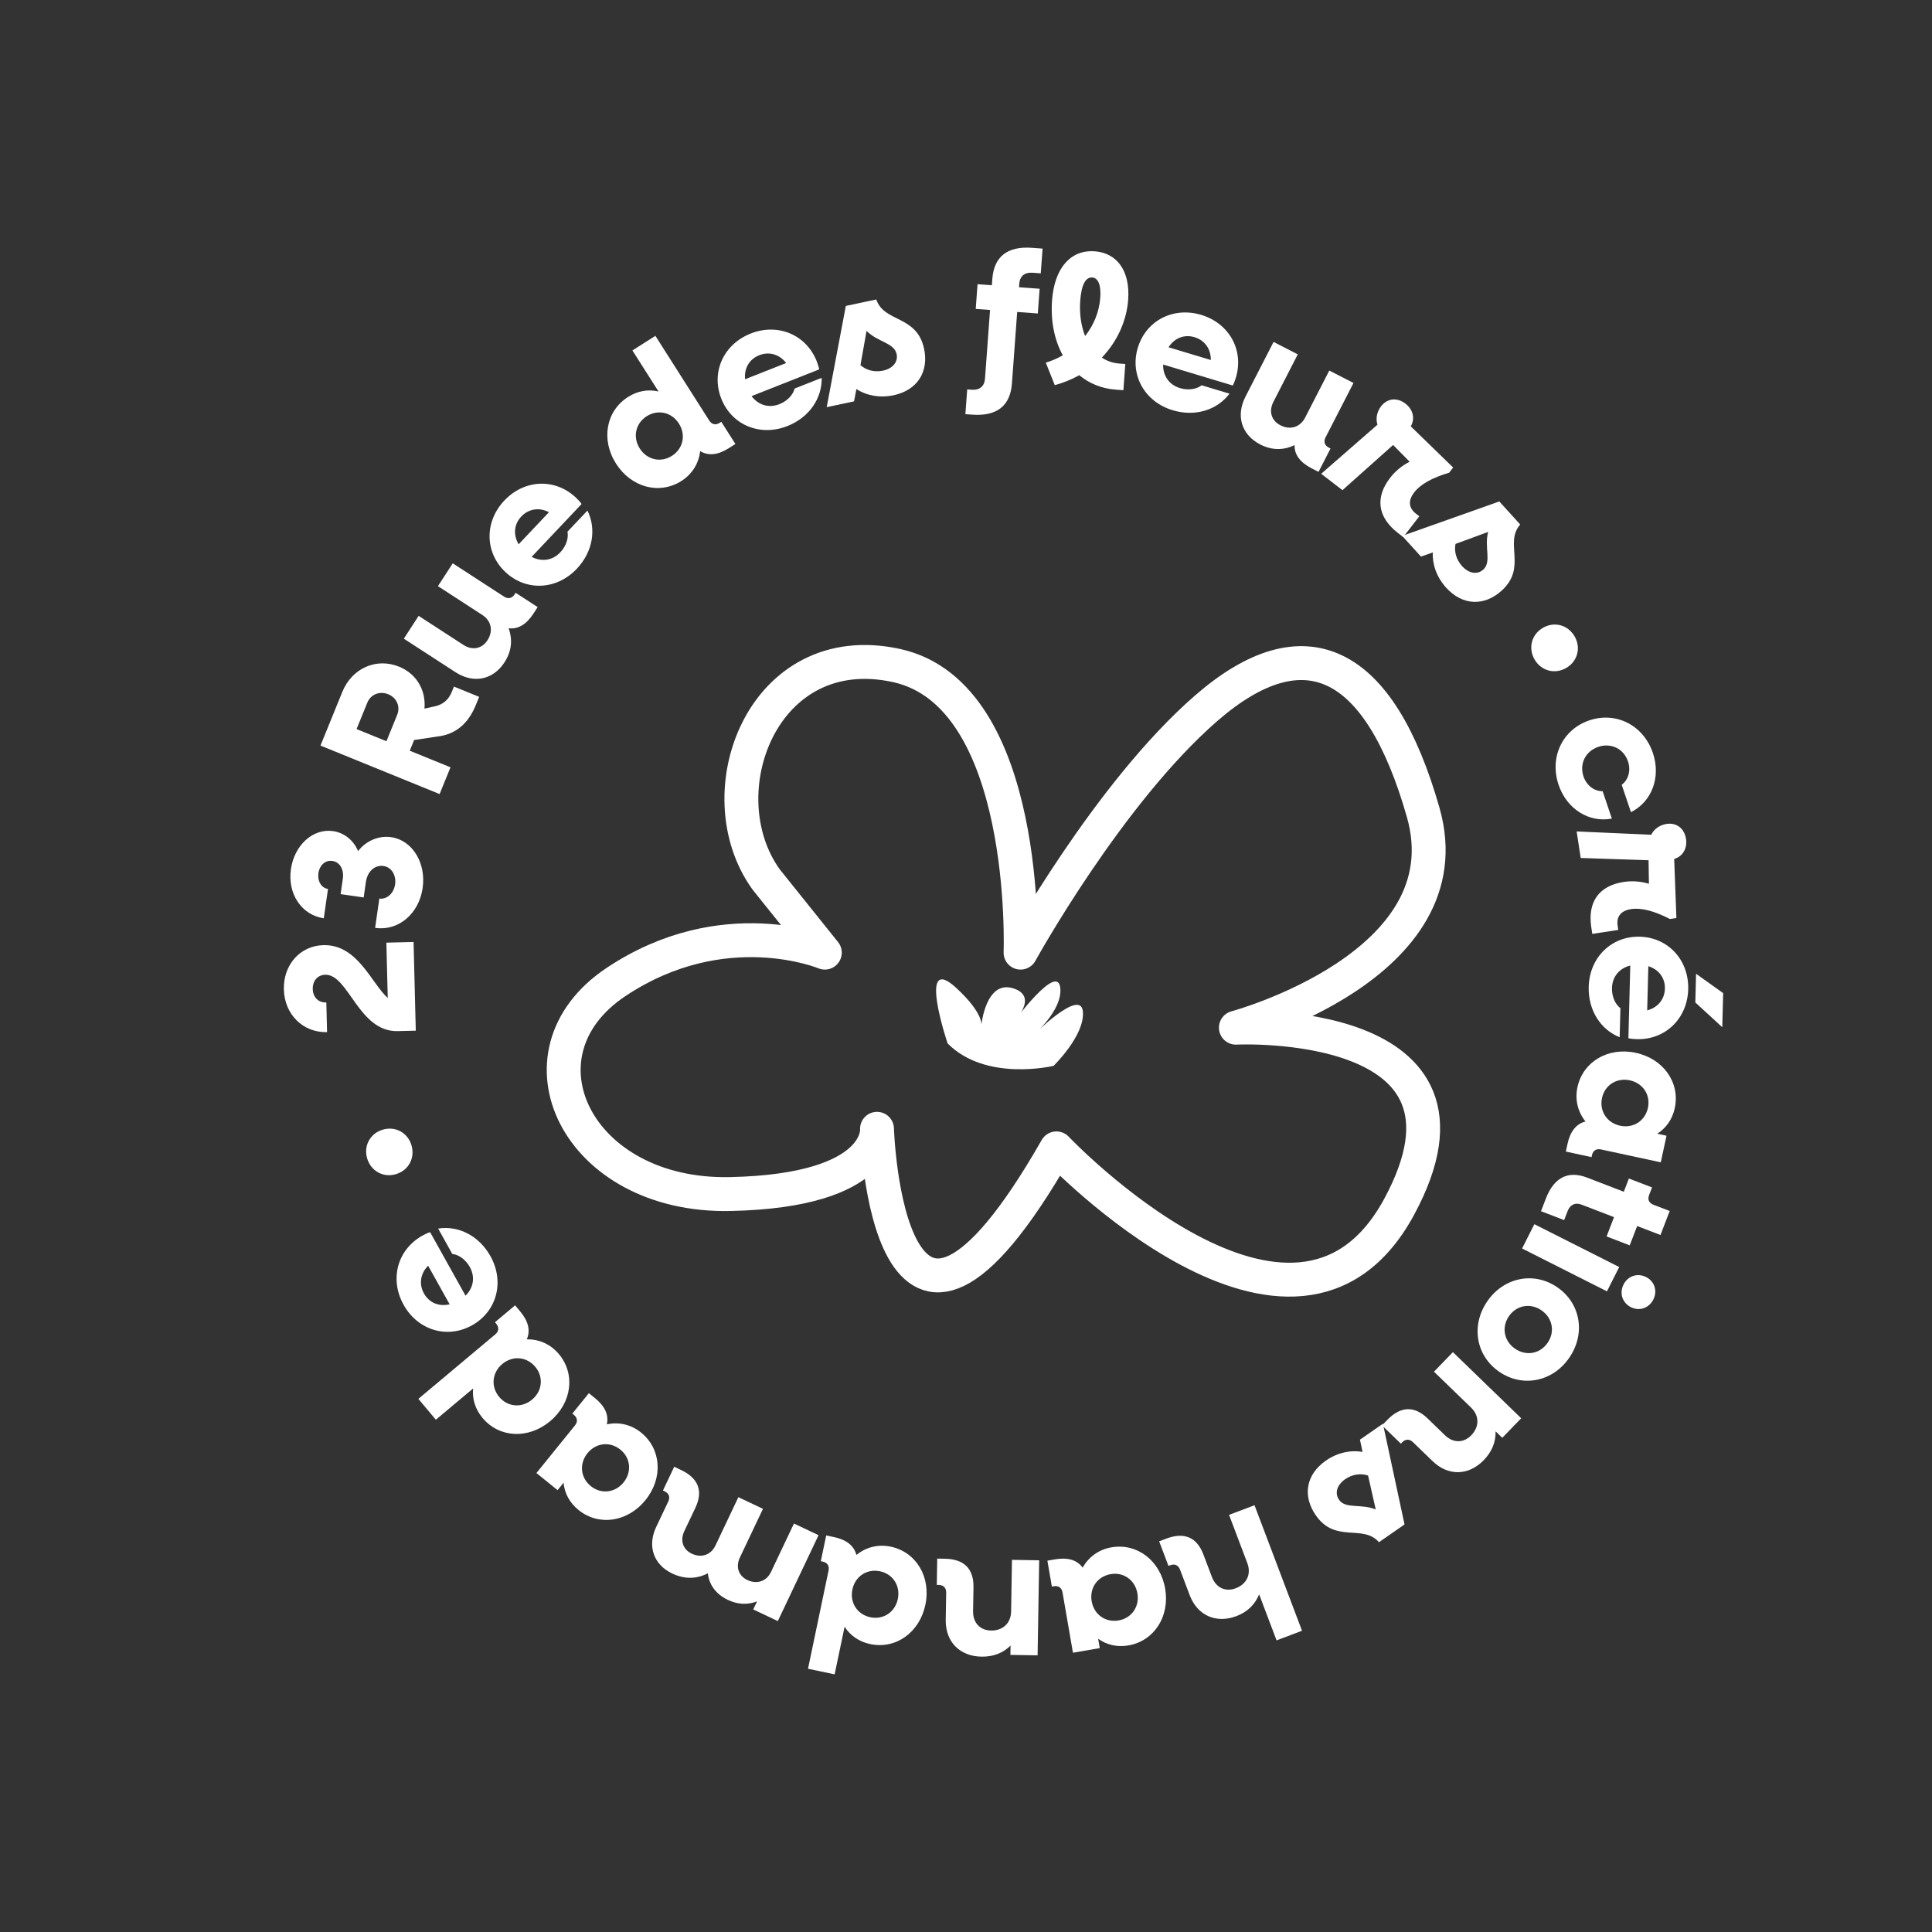 <svg viewBox="0 0 3000 3000" xmlns="http://www.w3.org/2000/svg" data-name="variation logo" id="variation_logo">
  <rect x="0" y="0" width="3000" height="3000" fill="#333333" stroke="none"/>
  <g>
    <path style="fill: none; stroke: #fff; stroke-linecap: round; stroke-linejoin: round; stroke-width: 52.62px;" d="M1584.71,1479.26s15.2-400.2-192.5-445.8c-207.7-45.59-298.89,198.05-202.63,332.05l91.19,113.74s-157.04-65.86-324.22,45.59c-167.17,111.45-60.79,334.35,177.31,329.28,238.1-5.07,227.96-101.32,227.96-101.32,0,0,15.2,491.39,278.62,30.4,0,0,369.81,390.07,531.92,91.19,162.11-298.89-253.29-278.62-253.29-278.62,0,0,358.77-96.25,290.83-334.35-67.93-238.1-184.45-293.82-336.43-162.11-151.98,131.71-288.75,379.94-288.75,379.94Z"></path>
    <path style="fill: #fff; stroke-width: 0px;" d="M1471.4,1620.16s-48.26-143.52,14-85.62c41.94,39,38.51,57.08,38.51,57.08,0,0,6.74-69.76,48.89-57.08,42.14,12.68,0,53.91,0,53.91,0,0,70-95.56,73.65-53.91,3.09,35.21-42.01,72.94-42.01,72.94,0,0,73.52-73.73,77.03-36.86,3.5,36.86-45.51,84.43-45.51,84.43,0,0-105.03,25.37-164.55-34.88Z"></path>
  </g>
  <g>
    <path style="fill: #fff; stroke-width: 0px;" d="M614.72,1823.27c-19.72,5.79-38.84-4.89-44.63-24.61-5.71-19.44,4.61-38.76,24.33-44.55,19.72-5.79,38.84,4.89,44.55,24.33,5.79,19.72-4.53,39.04-24.25,44.82Z"></path>
    <path style="fill: #fff; stroke-width: 0px;" d="M617.56,1601.11c-60.76,1.52-76.32-88.43-112.49-87.53-12.15.3-19.73,9.76-19.42,22.2.31,12.44,8.34,21.22,21.08,20.9l1.15,46.01c-37.62.94-66.12-27.59-67.09-66.37-.95-37.9,24.94-67.79,61.4-68.7,53.24-1.33,74.44,59.23,99.91,82.05l-2.14-85.93,42.24-1.05,3.43,137.73-28.07.7Z"></path>
    <path style="fill: #fff; stroke-width: 0px;" d="M582.49,1440.82l6.53-45.55c12.03,1.72,22.56-8.46,24.53-22.22,1.85-12.89-4.7-26.4-18.16-28.33-12.89-1.85-24.81,7.85-27.23,24.75l-3.45,24.07-35.81-5.13,3.45-24.07c2.01-14.04-4.49-25.79-16.24-27.47-12.03-1.72-20.14,7.93-21.7,18.82-1.72,12.03,4.29,23.13,14.89,24.65l-6.53,45.56c-34.38-4.93-56.55-37.93-51.05-76.32,5.29-36.96,33.96-63.55,65.47-59.04,17.76,2.54,31.84,14.5,38.83,31,12.21-15.79,31.86-24.38,51.34-21.59,33.23,4.76,54.46,40.26,48.92,78.94-5.75,40.11-37.68,67.11-73.78,61.94Z"></path>
    <path style="fill: #fff; stroke-width: 0px;" d="M497.63,1157.73l33.93-83.38c14.95-36.73,52.72-53.54,88.11-39.14,27.35,11.13,41.92,36.74,39.44,65.11l16.47-3.61c12.76-2.93,21.13-10.46,26.04-22.53l3.27-8.04,39.14,15.93-5.13,12.6c-12,29.49-31.77,45.82-59.95,49.04l-35.94,5.38-6.76,16.62,63.27,25.75-16.91,41.55-184.98-75.28ZM553.68,1132.1l46.38,18.87,16.69-41.02c5.24-12.87-.76-26.55-13.89-31.9-13.41-5.45-27.25.16-32.49,13.03l-16.69,41.02Z"></path>
    <path style="fill: #fff; stroke-width: 0px;" d="M707.19,1043.74l-80.12-52,23-35.45,69.44,45.07c13.84,8.98,28.74,6.23,37.4-7.12,9.3-14.32,6.13-30.18-7.95-39.32l-68.95-44.75,23.01-35.45,79.63,51.68c6.31,4.1,12.32,2.82,16.42-3.49l1.58-2.43,34.23,22.22-6.46,9.95c-11.03,17-24.02,24.78-38.65,22.88,6.56,18.06,4.54,36.07-6.33,52.82-17.8,27.44-48.08,33.67-76.24,15.39Z"></path>
    <path style="fill: #fff; stroke-width: 0px;" d="M784.66,888.15c-31.98-30.21-32.72-77.9-1.51-110.93,31.01-32.82,78.65-35.2,111.26-4.39,2.74,2.58,6.74,6.77,8.67,9.79l-77.52,82.05c15.38,8.16,32.31,5.84,44.44-7,9.54-10.1,13.07-22.69,11.17-32.05l31.01-32.82c14.12,28.47,8.57,63.84-16.47,90.35-31.41,33.24-79.06,35.21-111.04,5ZM805.34,845.18l47.11-49.87c-14.96-7.76-31.48-5.45-43.01,6.75-11.53,12.2-12.7,28.62-4.1,43.11Z"></path>
    <path style="fill: #fff; stroke-width: 0px;" d="M956.54,719.85c-23.61-37.12-15.58-81.67,18.61-103.42,15.14-9.63,31.66-12.24,47.4-8.53l-40.54-63.74,35.66-22.68,83.55,131.4c4.04,6.35,10.03,7.68,16.38,3.65l2.44-1.55,21.9,34.44-10.01,6.37c-17.1,10.87-31.9,12.4-44.67,4.74-2.25,18.58-11.84,35.31-29.18,46.34-34.19,21.74-77.94,10.12-101.55-27ZM1054.23,657.72c-11.18-17.58-32.51-22.54-50.1-11.36-17.34,11.03-21.9,32.45-10.72,50.03s32.51,22.54,49.85,11.52c17.58-11.18,22.14-32.6,10.96-50.19Z"></path>
    <path style="fill: #fff; stroke-width: 0px;" d="M1120.01,619.06c-16.17-40.92,3.36-84.42,45.62-101.13,41.99-16.6,86.15,1.43,102.64,43.15,1.38,3.5,3.24,8.99,3.71,12.54l-104.98,41.49c10.48,13.91,26.79,18.97,43.21,12.49,12.92-5.11,21.45-15.01,23.7-24.3l41.99-16.6c.73,31.77-19.28,61.46-53.2,74.87-42.53,16.81-86.53-1.59-102.7-42.51ZM1156.95,588.9l63.8-25.21c-10.26-13.37-26.21-18.27-41.82-12.1-15.61,6.17-23.63,20.54-21.98,37.32Z"></path>
    <path style="fill: #fff; stroke-width: 0px;" d="M1329.8,604.1l-3.64,19.12-42.47,9,29.71-157.19,47.29-10.02c12.11,36.19,63.06,23.92,74.22,76.58,7.44,35.11-9.77,64.2-47.43,72.18-21.52,4.56-42.23.37-57.67-9.67ZM1345.57,513.78l-9.44,53.19c8.78,7.9,21.65,11.39,34.95,8.57,15.01-3.18,23.8-13.33,21.17-25.79-3.72-17.56-29.67-18.57-46.68-35.97Z"></path>
    <path style="fill: #fff; stroke-width: 0px;" d="M1501.86,604.67l6.64.49c12.7.93,20.12-5.2,21.01-17.32l7.82-106.52-22.23-1.63,2.82-38.39,22.23,1.63.72-9.81c2.54-34.64,23.48-51.1,61.59-48.3l16.45,1.21-2.82,38.39-12.41-.91c-12.7-.93-20.12,5.2-21.01,17.32l-.38,5.2,32.04,2.35-2.82,38.39-32.04-2.35-8.16,111.14c-2.54,34.64-23.49,51.1-61.59,48.3l-10.68-.78,2.82-38.39ZM1623.9,563.13c9.49-2.79,18.2-6.79,26.38-11.42-12.8-23.29-19.05-52.77-16.66-85.39,3.77-51.38,29.87-78.78,66.24-76.11,34.64,2.54,55.23,30.46,51.94,75.21-2.46,33.48-17.27,65.19-40.84,89.87,7.74,5.21,17.08,8.51,27.18,9.25l9.24.68-2.99,40.7-11.83-.87c-21.94-1.61-41.37-9.71-56.69-22.45-11.81,6.68-24.67,11.83-38,15.5l-13.97-34.98ZM1684.98,521.76c13.44-17.01,21.91-37.57,23.52-59.51,1.44-19.63-3.26-30.71-12.5-31.39-9.81-.72-16.72,10.38-18.57,35.5-1.5,20.5,1.16,39.55,7.54,55.41Z"></path>
    <path style="fill: #fff; stroke-width: 0px;" d="M1766.79,540c12.69-42.12,54.99-64.15,98.5-51.04,43.23,13.02,66.7,54.55,53.76,97.5-1.08,3.6-3.03,9.06-4.86,12.14l-108.09-32.55c-.41,17.41,9.25,31.5,26.16,36.59,13.3,4.01,26.14,1.53,33.66-4.37l43.23,13.02c-19.13,25.37-53.24,36.26-88.16,25.74-43.79-13.19-66.89-54.91-54.21-97.03ZM1814.47,539.24l65.68,19.78c.24-16.86-9.23-30.59-25.3-35.43-16.07-4.84-31.27,1.46-40.38,15.65Z"></path>
    <path style="fill: #fff; stroke-width: 0px;" d="M1933.97,615.91l43.63-84.97,37.59,19.31-37.82,73.64c-7.54,14.68-3.29,29.22,10.87,36.49,15.19,7.8,30.65,3.05,38.32-11.88l37.55-73.12,37.59,19.3-43.37,84.45c-3.44,6.69-1.56,12.54,5.14,15.98l2.57,1.32-18.64,36.3-10.56-5.42c-18.02-9.26-27.08-21.39-26.66-36.14-17.31,8.36-35.43,8.16-53.19-.96-29.09-14.94-38.35-44.43-23.02-74.29Z"></path>
    <path style="fill: #fff; stroke-width: 0px;" d="M2138.94,659.42c-3.06-9.3-.94-20.1,5.6-28.58,9.55-12.37,24.8-14.13,37.86-4.05,12.37,9.55,14.84,23.88,8.25,35.25l65.81,63.95-6.19,8.02c-26.04,7.69-44.36,17.68-54.26,30.51-9.73,12.6-8.85,24.25,2.84,33.27l5.04,3.89-24.93,32.31-8.02-6.19c-32.54-25.11-35.47-55.89-12.48-85.68,7.78-10.08,17.62-18.57,30.39-25.17l-25.63-26-78.66,70.18-32.99-25.46,87.37-76.25Z"></path>
    <path style="fill: #fff; stroke-width: 0px;" d="M2224.85,857.81l-18.35,6.48-29.16-32.17,150.77-53.47,32.47,35.81c-25.17,28.68,11.08,66.52-28.8,102.68-26.59,24.11-60.39,23.88-86.25-4.63-14.77-16.3-21.58-36.3-20.68-54.7ZM2310.84,825.96l-50.71,18.62c-2.41,11.56,1.06,24.44,10.2,34.52,10.3,11.36,23.5,13.85,32.94,5.3,13.29-12.05,1.1-34.99,7.58-58.44Z"></path>
    <path style="fill: #fff; stroke-width: 0px;" d="M2395.67,974.96c17.72-10.4,38.86-4.69,49.27,13.03,10.26,17.47,4.94,38.72-12.78,49.12-17.72,10.4-38.86,4.69-49.12-12.78-10.4-17.72-5.09-38.97,12.64-49.37Z"></path>
    <path style="fill: #fff; stroke-width: 0px;" d="M2467.98,1118.56c41.69-14.05,84.14,7.69,98.65,50.75,12.66,37.58-1.68,75.7-34.12,91.82l-14.32-42.51c10.5-7.81,14.48-22.29,9.77-36.28-6.65-19.75-26.36-29.29-46.11-22.64-19.75,6.65-29.66,26.18-23.01,45.93,4.71,13.99,16.64,23.1,29.73,22.97l14.33,42.51c-35.58,6.8-70.07-14.88-82.73-52.45-14.51-43.06,6.13-86.05,47.82-100.1Z"></path>
    <path style="fill: #fff; stroke-width: 0px;" d="M2564.05,1296.21c4.21-8.84,13.2-15.19,23.79-16.81,15.45-2.36,27.7,6.9,30.19,23.21,2.36,15.45-5.75,27.52-18.37,31.2l3.46,91.7-10.01,1.53c-24.15-12.42-44.3-17.83-60.32-15.39-15.74,2.4-23.14,11.44-20.91,26.03l.96,6.29-40.34,6.16-1.53-10.01c-6.2-40.63,12.93-64.92,50.12-70.6,12.59-1.92,25.57-1.27,39.36,2.77l-.59-36.51-105.36-3.53-6.29-41.2,115.85,5.15Z"></path>
    <path style="fill: #fff; stroke-width: 0px;" d="M2546.23,1454.5c43.98,1.13,76.38,36.13,75.21,81.56-1.16,45.14-35.04,78.72-79.88,77.56-3.76-.1-9.54-.54-12.99-1.49l2.91-112.84c-16.9,4.2-27.95,17.23-28.41,34.88-.36,13.89,5.42,25.62,13.09,31.32l-1.16,45.14c-29.52-11.76-49.01-41.8-48.07-78.26,1.18-45.71,35.33-79,79.31-77.87ZM2559.52,1500.3l-1.77,68.58c16.32-4.21,27.08-16.96,27.51-33.75.43-16.78-9.66-29.78-25.74-34.83ZM2675.71,1542.1l-1.36,52.95-41.86-38.43,1.15-44.56,42.08,30.04Z"></path>
    <path style="fill: #fff; stroke-width: 0px;" d="M2540.03,1634.81c43.01,9.28,69.07,46.29,60.53,85.9-3.78,17.54-13.53,31.13-27.23,39.73l14.43,3.11-8.91,41.31-92.8-20.02c-7.36-1.59-12.52,1.74-14.1,9.1l-.61,2.83-39.89-8.61,2.5-11.6c4.27-19.81,13.59-31.42,28.01-35.12-11.65-14.65-16.81-33.24-12.48-53.33,8.54-39.61,47.55-62.58,90.56-53.31ZM2515.62,1747.99c20.37,4.39,38.88-7.31,43.28-27.68,4.33-20.09-7.71-38.38-28.08-42.78-20.37-4.39-38.88,7.3-43.22,27.39-4.39,20.37,7.65,38.66,28.02,43.06Z"></path>
    <path style="fill: #fff; stroke-width: 0px;" d="M2464.44,1828.6l57,21.93,7.9-20.53,35.92,13.83-4.37,11.35c-2.91,7.56-.58,12.8,6.98,15.71l24.85,9.56-14.35,37.28-36.2-13.93-11.54,29.98-35.93-13.83,11.54-29.98-50.51-19.44c-9.73-3.74-17.69.02-21.64,10.28l-5.3,13.78-35.92-13.83,7.59-19.72c12.58-32.68,34.53-43.78,63.97-32.45Z"></path>
    <path style="fill: #fff; stroke-width: 0px;" d="M2514.31,1967.44l-19.04,37.72-131.78-66.51,19.04-37.72,131.78,66.51ZM2556.06,1983c13.18,6.65,17.91,21.68,11.26,34.86-6.78,13.44-21.69,18.56-34.86,11.91-13.44-6.78-18.17-21.81-11.39-35.25,6.65-13.18,21.55-18.3,34.99-11.52Z"></path>
    <path style="fill: #fff; stroke-width: 0px;" d="M2418,1998.77c36.32,24.82,44.53,71.8,18.9,109.31s-72.38,46.94-108.71,22.12c-36.33-24.82-44.54-71.8-18.9-109.32,25.64-37.52,72.39-46.94,108.71-22.12ZM2352.68,2094.35c17.21,11.76,38.77,7.91,50.52-9.3,11.76-17.21,7.51-38.69-9.7-50.45-17.2-11.76-38.76-7.91-50.52,9.3-11.76,17.21-7.51,38.69,9.7,50.45Z"></path>
    <path style="fill: #fff; stroke-width: 0px;" d="M2362.12,2202.27l-29.39,30.36-10.4-10.07c.47,16.57-5.63,31.61-18.31,44.72-23.55,24.33-55.27,25.05-79.6,1.5l-30.36-29.39c-5.41-5.23-11.55-5.13-16.78.27l-2.01,2.08-29.32-28.39,8.25-8.53c20.73-21.42,42.01-22.17,62.6-2.24l26.83,25.97c12.89,12.48,29.06,12.42,40.94.15,12.68-13.1,12.81-30.3-.29-42.98l-57.6-55.76,29.39-30.36,106.06,102.67Z"></path>
    <path style="fill: #fff; stroke-width: 0px;" d="M2115.78,2254.54l-4.05-19.03,35.66-24.77,33.56,156.41-39.7,27.57c-25.19-28.67-67.4,2.4-98.1-41.81-20.47-29.48-15.89-62.96,15.73-84.92,18.07-12.55,38.78-16.71,56.91-13.44ZM2136.26,2343.91l-11.92-52.68c-11.15-3.88-24.37-2.11-35.54,5.65-12.6,8.75-16.77,21.52-9.51,31.98,10.24,14.74,34.55,5.61,56.97,15.06Z"></path>
    <path style="fill: #fff; stroke-width: 0px;" d="M2021.76,2532.21l-39.52,14.96-27.05-71.46c-6.42,15.74-18.14,27.29-35.19,33.75-31.67,11.99-60.67-.86-72.66-32.53l-14.96-39.52c-2.66-7.04-8.26-9.56-15.3-6.9l-2.71,1.02-14.45-38.17,11.1-4.2c27.88-10.55,47.45-2.18,57.6,24.62l13.22,34.92c6.35,16.78,21.01,23.61,36.98,17.57,17.05-6.45,24.49-21.96,18.04-39.01l-28.38-74.98,39.52-14.96,73.77,194.9Z"></path>
    <path style="fill: #fff; stroke-width: 0px;" d="M1809.23,2466.71c7.49,43.35-17.07,81.38-57,88.28-17.68,3.06-33.93-.89-47.03-10.38l2.51,14.55-41.64,7.19-16.17-93.55c-1.28-7.42-6.3-10.95-13.71-9.67l-2.85.49-6.95-40.22,11.69-2.02c19.96-3.45,34.22.84,43.05,12.83,9.23-16.28,24.53-28.03,44.78-31.53,39.93-6.9,75.83,20.67,83.32,64.03ZM1695.14,2486.43c3.55,20.53,21.33,33.32,41.86,29.77,20.25-3.5,32.71-21.51,29.16-42.05-3.55-20.53-21.33-33.32-41.58-29.83-20.54,3.55-32.99,21.56-29.44,42.1Z"></path>
    <path style="fill: #fff; stroke-width: 0px;" d="M1611.19,2570.41l-42.25-.7.24-14.47c-11.77,11.67-26.92,17.5-45.16,17.2-33.86-.56-56.06-23.22-55.5-57.08l.7-42.25c.12-7.52-4.14-11.94-11.67-12.06l-2.9-.05.68-40.8,11.87.2c29.81.5,44.9,15.51,44.42,44.16l-.62,37.33c-.3,17.94,10.8,29.71,27.87,29.99,18.23.3,30.87-11.36,31.18-29.59l1.33-80.16,42.25.7-2.45,147.59Z"></path>
    <path style="fill: #fff; stroke-width: 0px;" d="M1436.9,2491.89c-9.01,43.06-45.86,69.36-85.52,61.06-17.56-3.68-31.22-13.33-39.89-26.98l-15.47,73.94-41.36-8.66,31.9-152.42c1.54-7.36-1.82-12.5-9.18-14.05l-2.83-.59,8.36-39.95,11.62,2.43c19.83,4.15,31.5,13.39,35.29,27.79,14.58-11.73,33.13-17.02,53.25-12.81,39.66,8.3,62.88,47.17,53.86,90.23ZM1323.58,2468.17c-4.27,20.4,7.54,38.84,27.94,43.11,20.11,4.21,38.33-7.95,42.6-28.34,4.27-20.4-7.54-38.84-27.66-43.05-20.4-4.27-38.62,7.89-42.88,28.28Z"></path>
    <path style="fill: #fff; stroke-width: 0px;" d="M1207.81,2517.24l-38.18-18.11,5.95-12.55c-14.9,5.75-30.19,4.9-45.36-2.29-18.57-8.8-29.37-23.86-31.03-41.3-17.42,9.04-36.18,9.43-55.28.38-29.03-13.77-39.08-42.56-24.95-72.37l18.73-39.49c3.22-6.8,1.16-12.58-5.64-15.81l-2.62-1.24,17.48-36.88,10.72,5.08c26.94,12.77,34.47,32.68,22.2,58.57l-17.24,36.35c-6.82,14.38-2.25,28.4,11.61,34.97,14.91,7.07,29.82,1.97,36.76-12.68l35.59-75.06,38.19,18.11-35.84,75.58c-6.82,14.38-2.25,28.4,11.61,34.97,14.91,7.07,29.82,1.97,36.76-12.68l35.59-75.06,38.18,18.1-63.24,133.38Z"></path>
    <path style="fill: #fff; stroke-width: 0px;" d="M1002.22,2329.4c-27.69,34.19-72.47,40.75-103.96,15.25-13.95-11.29-21.68-26.12-23.16-42.22l-9.29,11.47-32.84-26.59,59.74-73.78c4.74-5.85,4.09-11.95-1.75-16.69l-2.25-1.82,25.68-31.71,9.22,7.47c15.75,12.75,21.9,26.3,18.7,40.84,18.33-3.78,37.25,0,53.22,12.93,31.49,25.5,34.39,70.67,6.7,104.86ZM912.25,2256.54c-13.11,16.2-11.03,38,5.17,51.11,15.97,12.93,37.73,10.44,50.84-5.75,13.11-16.2,11.03-38-4.94-50.93-16.19-13.11-37.95-10.62-51.07,5.57Z"></path>
    <path style="fill: #fff; stroke-width: 0px;" d="M854.32,2206.76c-33.71,28.27-78.93,26.15-104.97-4.89-11.53-13.75-16.29-29.78-14.67-45.87l-57.88,48.54-27.15-32.38,119.31-100.06c5.77-4.83,6.3-10.95,1.47-16.72l-1.86-2.22,31.27-26.22,7.63,9.09c13.02,15.52,16.47,30,10.55,43.66,18.71-.21,36.56,7.11,49.77,22.86,26.04,31.05,20.25,75.94-13.46,104.21ZM779.92,2118.05c-15.97,13.39-18.09,35.19-4.69,51.16,13.21,15.75,35.04,17.46,51.01,4.07,15.97-13.39,18.08-35.19,4.88-50.93-13.39-15.97-35.22-17.68-51.19-4.29Z"></path>
    <path style="fill: #fff; stroke-width: 0px;" d="M732.96,2057.96c-38.43,21.42-84.13,7.8-106.25-31.89-21.99-39.44-9.94-85.59,29.25-107.43,3.29-1.83,8.48-4.4,11.94-5.33l54.96,98.59c12.41-12.22,15.28-29.06,6.68-44.48-6.76-12.13-17.71-19.29-27.21-20.29l-21.99-39.44c31.39-4.91,63.47,11.01,81.22,42.86,22.27,39.94,9.83,85.98-28.6,107.4ZM698.19,2025.32l-33.4-59.91c-11.9,11.94-14.66,28.39-6.49,43.05s23.48,20.71,39.89,16.87Z"></path>
  </g>
</svg>